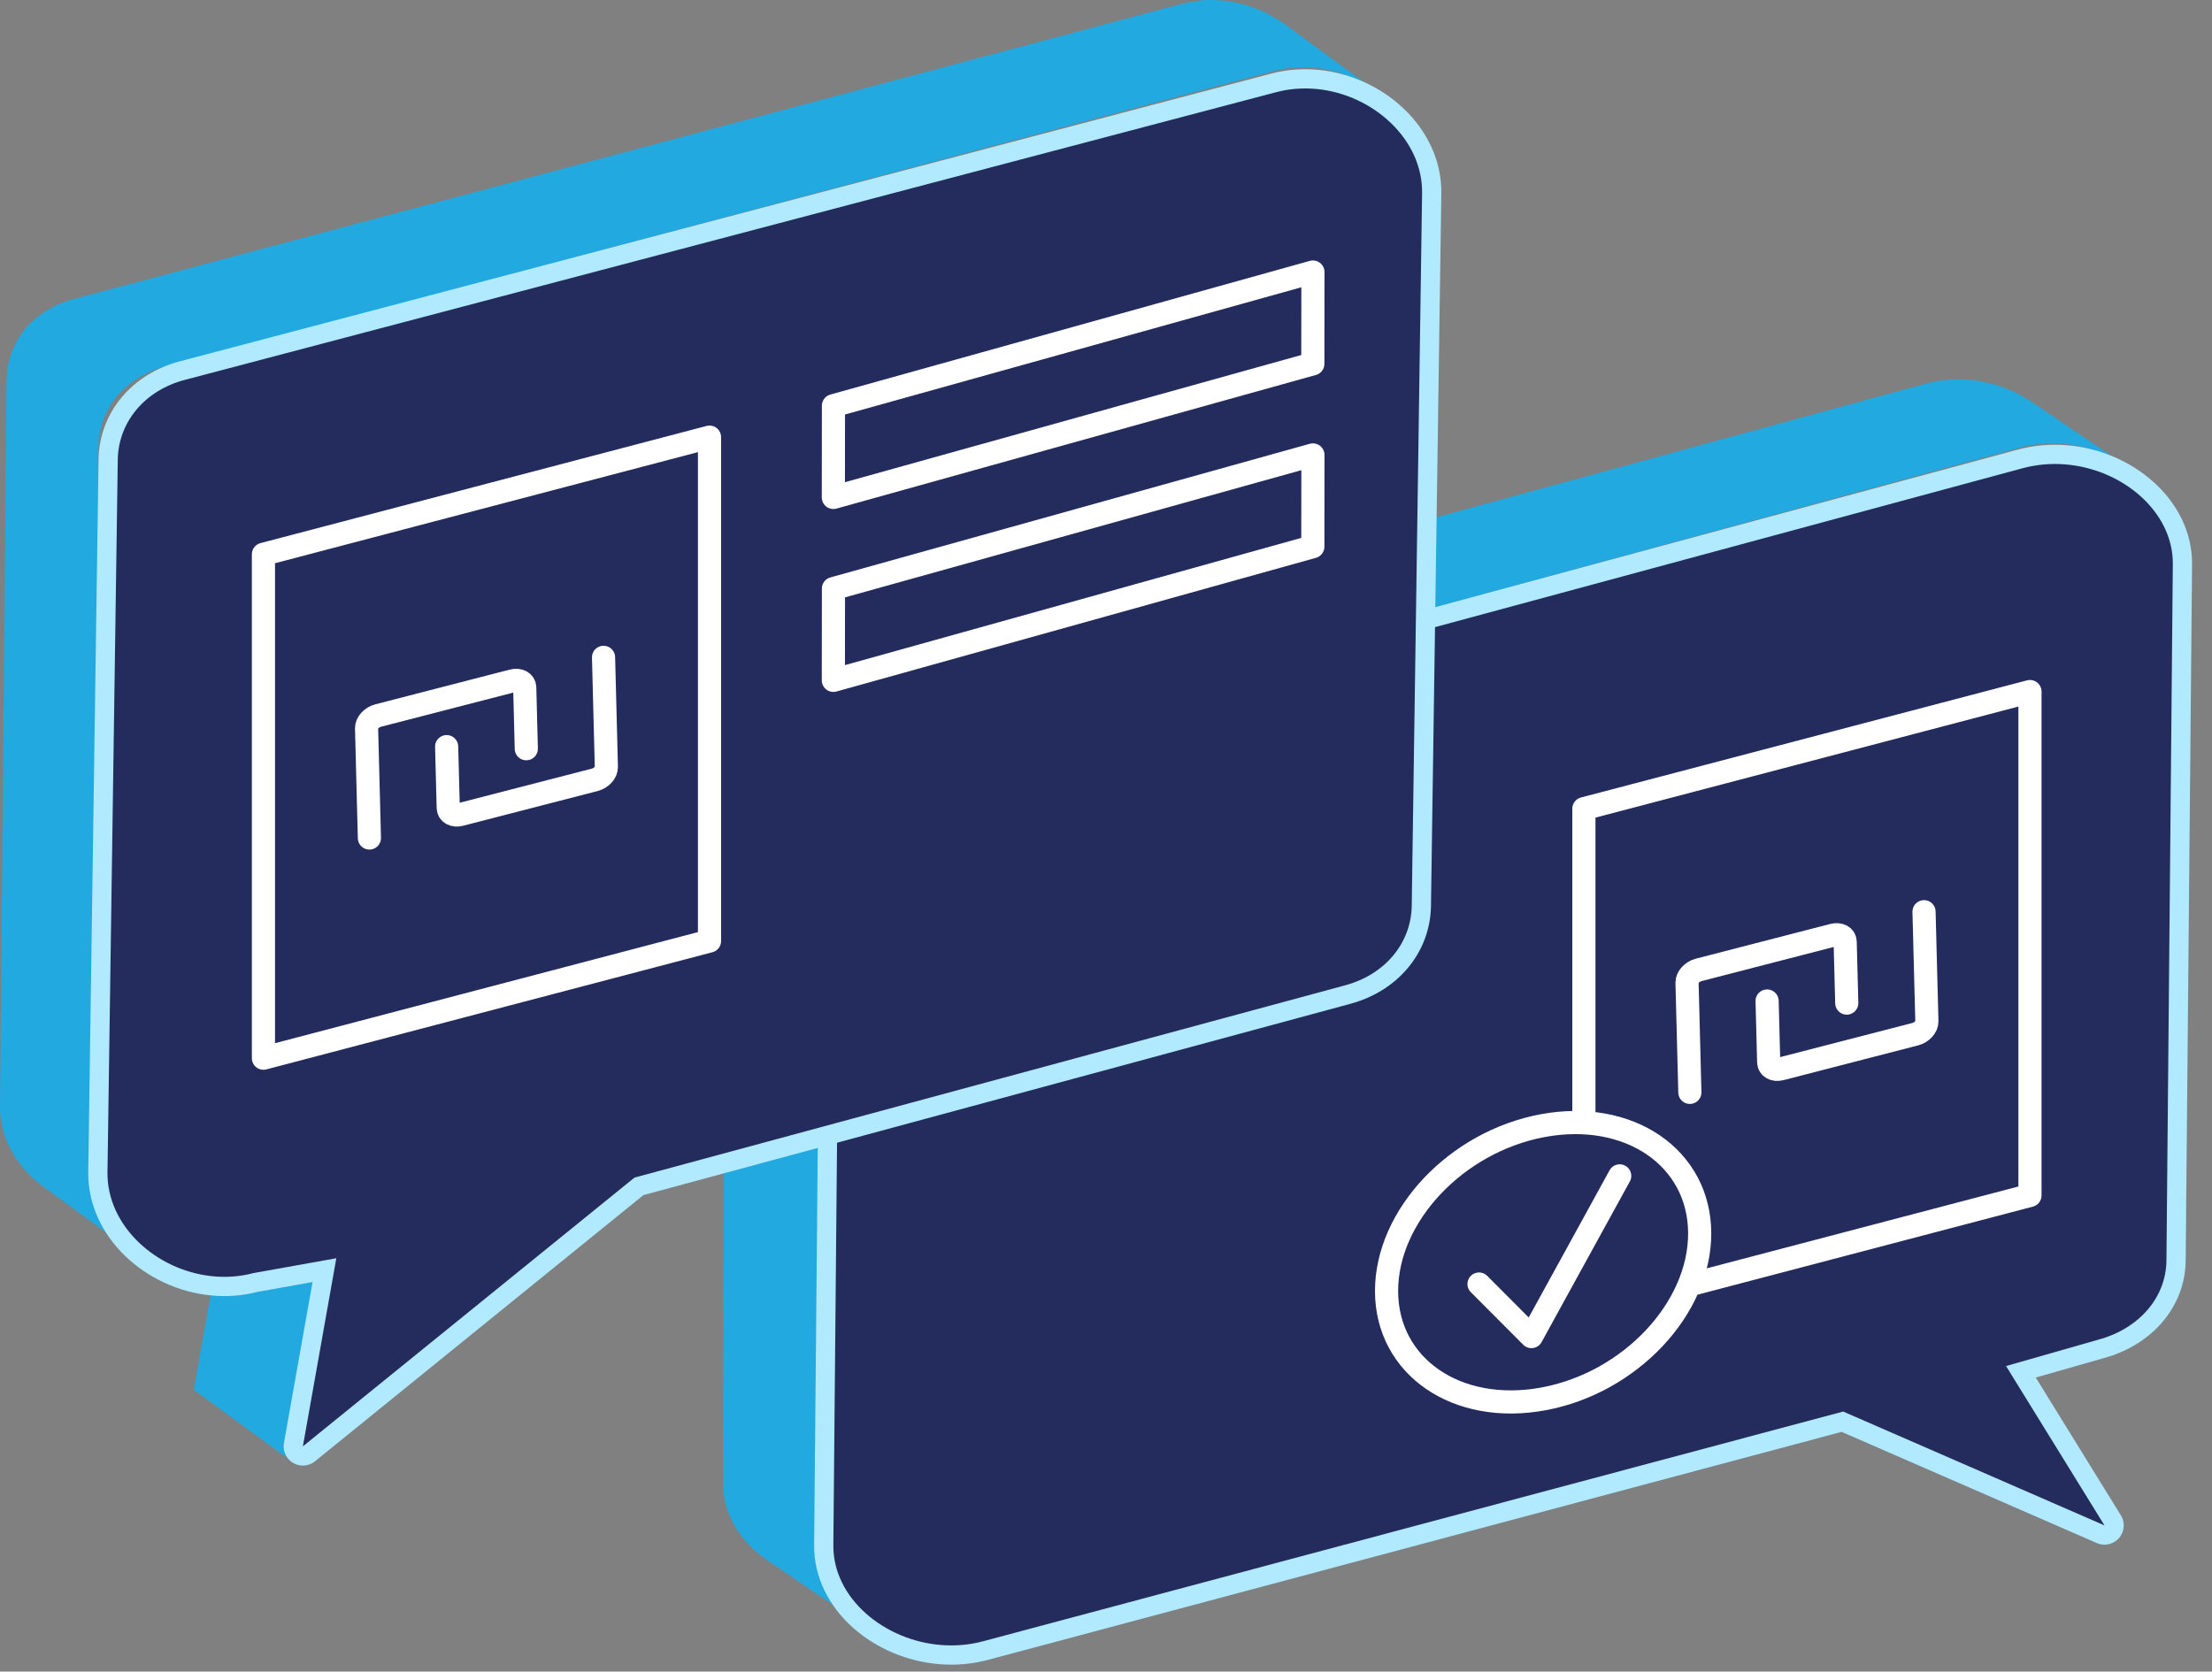 <svg xmlns="http://www.w3.org/2000/svg" width="86" height="65" viewBox="0 0 86 65"><rect x="0" y="0" width="86" height="65" fill="#808080" stroke="none"/><g fill="none" fill-rule="evenodd"><g><g><g><g><path fill="#21A9E0" d="M79.375 17.256c.122-.01.246-.016.368-.018.148 0 .295.002.441.013.1.008.197.02.296.032.158.023.315.052.468.088l.099.024c.154.039.307.084.457.137l.032.012c.193.07.38.15.56.24l.016.01c.184.092.361.196.53.31l-3.672-2.488c-.168-.113-.345-.216-.53-.311l-.016-.009c-.18-.09-.366-.17-.559-.24-.008-.002-.014-.007-.023-.01l-.01-.002c-.149-.054-.302-.097-.457-.137l-.098-.024c-.154-.036-.311-.066-.47-.086l-.022-.005c-.09-.013-.18-.022-.273-.029-.145-.01-.293-.013-.441-.011l-.032-.002c-.112.002-.224.009-.336.019l-.02.002c-.105.01-.209.023-.312.039l-.034.007c-.15.025-.302.057-.451.097L30.85 26.94c-.063.017-.125.035-.185.054-.129.04-.253.087-.374.139-.015.006-.029.014-.045.02-.092.042-.184.083-.272.13-.042.022-.08.05-.122.074-.053.03-.105.061-.155.093-.101.066-.198.136-.29.21-.04.032-.082.061-.12.095-.127.109-.245.223-.35.346l-.015.019c-.1.118-.188.242-.268.37-.026.043-.049.087-.074.131-.053.098-.101.196-.145.297l-.06.156c-.037.104-.066.21-.092.319-.011.05-.024.098-.033.146-.028.159-.046.32-.048.485l-.094 27.641c-.01 1.224.697 2.313 1.75 3.026l3.672 2.488c-1.053-.713-1.761-1.802-1.75-3.025l.094-27.643c0-.164.02-.326.047-.483.009-.05.023-.098.034-.147.025-.108.054-.215.092-.32.018-.052.039-.104.06-.155.043-.102.091-.2.146-.296.023-.044.046-.09.073-.132.08-.13.169-.252.269-.37.004-.007.008-.014.014-.02.106-.123.224-.237.35-.345.037-.033.08-.064.12-.096.092-.073.188-.143.29-.208.05-.032.102-.065.154-.095.127-.073.258-.143.395-.202l.045-.022c.177-.075.363-.14.558-.192l44.035-12.027c.15-.04.3-.072.451-.096.116-.02.23-.035.345-.047l.022-.003" transform="translate(-1196 -693) translate(971 585) translate(0 82) translate(225 26)"></path><path stroke="#B1E9FF" stroke-linecap="round" stroke-linejoin="round" stroke-width="1.496" d="M80.27 18.056c2.24.17 4.225 1.836 4.207 3.88l-.248 27.075c-.013 1.438-1.058 2.652-2.647 3.082l-3.589 1.026 3.827 6.197-10.16-4.428-33.426 8.93c-.54.146-1.092.191-1.628.15-2.24-.17-4.225-1.836-4.206-3.878l.248-27.076c.013-1.439 1.06-2.656 2.646-3.083l43.348-11.725c.541-.145 1.092-.19 1.628-.15z" transform="translate(-1196 -693) translate(971 585) translate(0 82) translate(225 26)"></path><path fill="#242C5D" d="M80.27 18.056c2.24.17 4.225 1.836 4.207 3.88l-.248 27.075c-.013 1.438-1.058 2.652-2.647 3.082l-3.589 1.026 3.827 6.197-10.16-4.428-33.426 8.93c-.54.146-1.092.191-1.628.15-2.24-.17-4.225-1.836-4.206-3.878l.248-27.076c.013-1.439 1.06-2.656 2.646-3.083l43.348-11.725c.541-.145 1.092-.19 1.628-.15" transform="translate(-1196 -693) translate(971 585) translate(0 82) translate(225 26)"></path><path fill="#21A9E0" d="M7.534 54.043L11.107 56.656 12.3 49.948 8.727 47.334zM50.33 2.627c.121-.01.241-.012.36-.011.145 0 .29.007.432.022.096.008.193.022.288.037.155.026.307.059.459.099l.095.026c.15.043.3.091.445.148l.032.014c.188.075.37.16.546.256l.016.01c.179.098.35.208.514.328L49.946.94c-.165-.12-.337-.228-.517-.327-.005-.004-.01-.008-.016-.01-.175-.096-.357-.181-.544-.256l-.022-.01-.01-.004c-.147-.057-.295-.105-.447-.149L48.295.16c-.151-.04-.303-.074-.459-.1-.007 0-.013-.002-.02-.004-.089-.013-.177-.025-.267-.034-.142-.013-.286-.02-.431-.02L47.088 0c-.111 0-.22.004-.33.013l-.02.002c-.102.007-.204.018-.305.034-.01.002-.022.006-.034.007-.147.023-.294.052-.442.09L2.86 11.63c-.062.016-.122.034-.18.053-.127.037-.249.083-.367.134l-.044.02c-.09.04-.18.08-.266.126-.042.023-.08.05-.12.074-.052.03-.102.061-.152.094-.1.065-.194.135-.284.208-.04.032-.082.062-.12.095-.123.11-.239.224-.343.348l-.015.02c-.097.119-.184.243-.264.374-.026.043-.047.087-.071.132-.054.099-.103.198-.145.3-.02.054-.041.105-.06.159-.037.106-.066.214-.09.325-.013.05-.026.099-.035.15-.028.161-.047.325-.05.493L0 43.021c-.018 1.25.668 2.378 1.692 3.127l3.573 2.616c-1.024-.75-1.71-1.877-1.692-3.13l.255-28.284c.002-.168.021-.333.05-.493.008-.052.022-.101.033-.15.025-.111.055-.22.09-.325l.061-.159c.043-.102.091-.202.143-.3.025-.045.047-.09.074-.134.079-.13.167-.255.264-.374.005-.005.009-.013.014-.019.104-.123.22-.238.343-.347.04-.034.08-.064.12-.096.09-.073.184-.143.284-.208.05-.032.1-.063.151-.093.125-.073.253-.142.388-.2l.043-.022c.174-.073.356-.136.547-.186L49.53 2.76c.146-.039.293-.067.442-.09.111-.018.225-.031.336-.04l.022-.003" transform="translate(-1196 -693) translate(971 585) translate(0 82) translate(225 26)"></path><path stroke="#B1E9FF" stroke-linecap="round" stroke-linejoin="round" stroke-width="1.496" d="M51.202 3.462c2.187.216 4.117 1.958 4.087 4.047l-.402 27.702c-.02 1.473-1.05 2.695-2.604 3.107l-27.615 7.473-12.892 10.45 1.3-7.314-3.218.576c-.53.14-1.068.177-1.592.124-2.187-.216-4.118-1.958-4.087-4.047l.4-27.702c.022-1.471 1.051-2.697 2.605-3.106L49.61 3.586c.53-.14 1.068-.175 1.592-.124z" transform="translate(-1196 -693) translate(971 585) translate(0 82) translate(225 26)"></path><path fill="#242C5D" d="M51.202 3.462c2.187.216 4.117 1.958 4.087 4.047l-.402 27.702c-.02 1.473-1.05 2.695-2.604 3.107l-27.615 7.473-12.892 10.45 1.3-7.314-3.218.576c-.53.14-1.068.177-1.592.124-2.187-.216-4.118-1.958-4.087-4.047l.4-27.702c.022-1.471 1.051-2.697 2.605-3.106L49.61 3.586c.53-.14 1.068-.175 1.592-.124" transform="translate(-1196 -693) translate(971 585) translate(0 82) translate(225 26)"></path><path stroke="#FFF" stroke-linecap="round" stroke-width=".9" d="M23.465 25.561l.11 4.265c.006.209-.196.431-.45.497l-5.228 1.35c-.254.066-.465-.05-.47-.258l-.062-2.382" transform="translate(-1196 -693) translate(971 585) translate(0 82) translate(225 26)"></path><path stroke="#FFF" stroke-linecap="round" stroke-width=".9" d="M14.362 32.586l-.11-4.266c-.006-.208.196-.43.45-.496l5.227-1.35c.254-.065.466.05.472.258l.061 2.382" transform="translate(-1196 -693) translate(971 585) translate(0 82) translate(225 26)"></path><path stroke="#FFF" stroke-linecap="round" stroke-linejoin="round" stroke-width=".9" d="M27.585 36.592L10.242 41.148 10.242 21.554 27.585 16.998z" transform="translate(-1196 -693) translate(971 585) translate(0 82) translate(225 26)"></path><path stroke="#FFF" stroke-linecap="round" stroke-width=".9" d="M74.804 35.452l.111 4.266c.005.208-.198.43-.452.496l-5.228 1.35c-.254.066-.465-.05-.47-.257l-.062-2.383" transform="translate(-1196 -693) translate(971 585) translate(0 82) translate(225 26)"></path><path stroke="#FFF" stroke-linecap="round" stroke-width=".9" d="M65.7 42.477l-.11-4.265c-.005-.209.196-.43.45-.497l5.228-1.35c.254-.065.465.05.47.258l.062 2.382" transform="translate(-1196 -693) translate(971 585) translate(0 82) translate(225 26)"></path><path stroke="#FFF" stroke-linecap="round" stroke-linejoin="round" stroke-width=".9" d="M61.58 43.336L61.58 31.446 78.923 26.891 78.923 46.484 65.903 49.904M51.045 10.578L32.404 15.776 32.4 19.343 51.041 14.147zM51.045 17.69L32.404 22.887 32.4 26.456 51.041 21.258z" transform="translate(-1196 -693) translate(971 585) translate(0 82) translate(225 26)"></path><path stroke="#FFF" stroke-linecap="round" stroke-width=".9" d="M66.082 47.951c.009 2.934-2.709 5.82-6.07 6.444-3.363.625-6.095-1.247-6.104-4.18-.01-2.934 2.708-5.819 6.07-6.444s6.094 1.246 6.104 4.18z" transform="translate(-1196 -693) translate(971 585) translate(0 82) translate(225 26)"></path><path stroke="#FFF" stroke-linecap="round" stroke-linejoin="round" stroke-width=".9" d="M57.503 49.93L59.54 51.973 62.972 45.724" transform="translate(-1196 -693) translate(971 585) translate(0 82) translate(225 26)"></path></g></g></g></g></g></svg>
